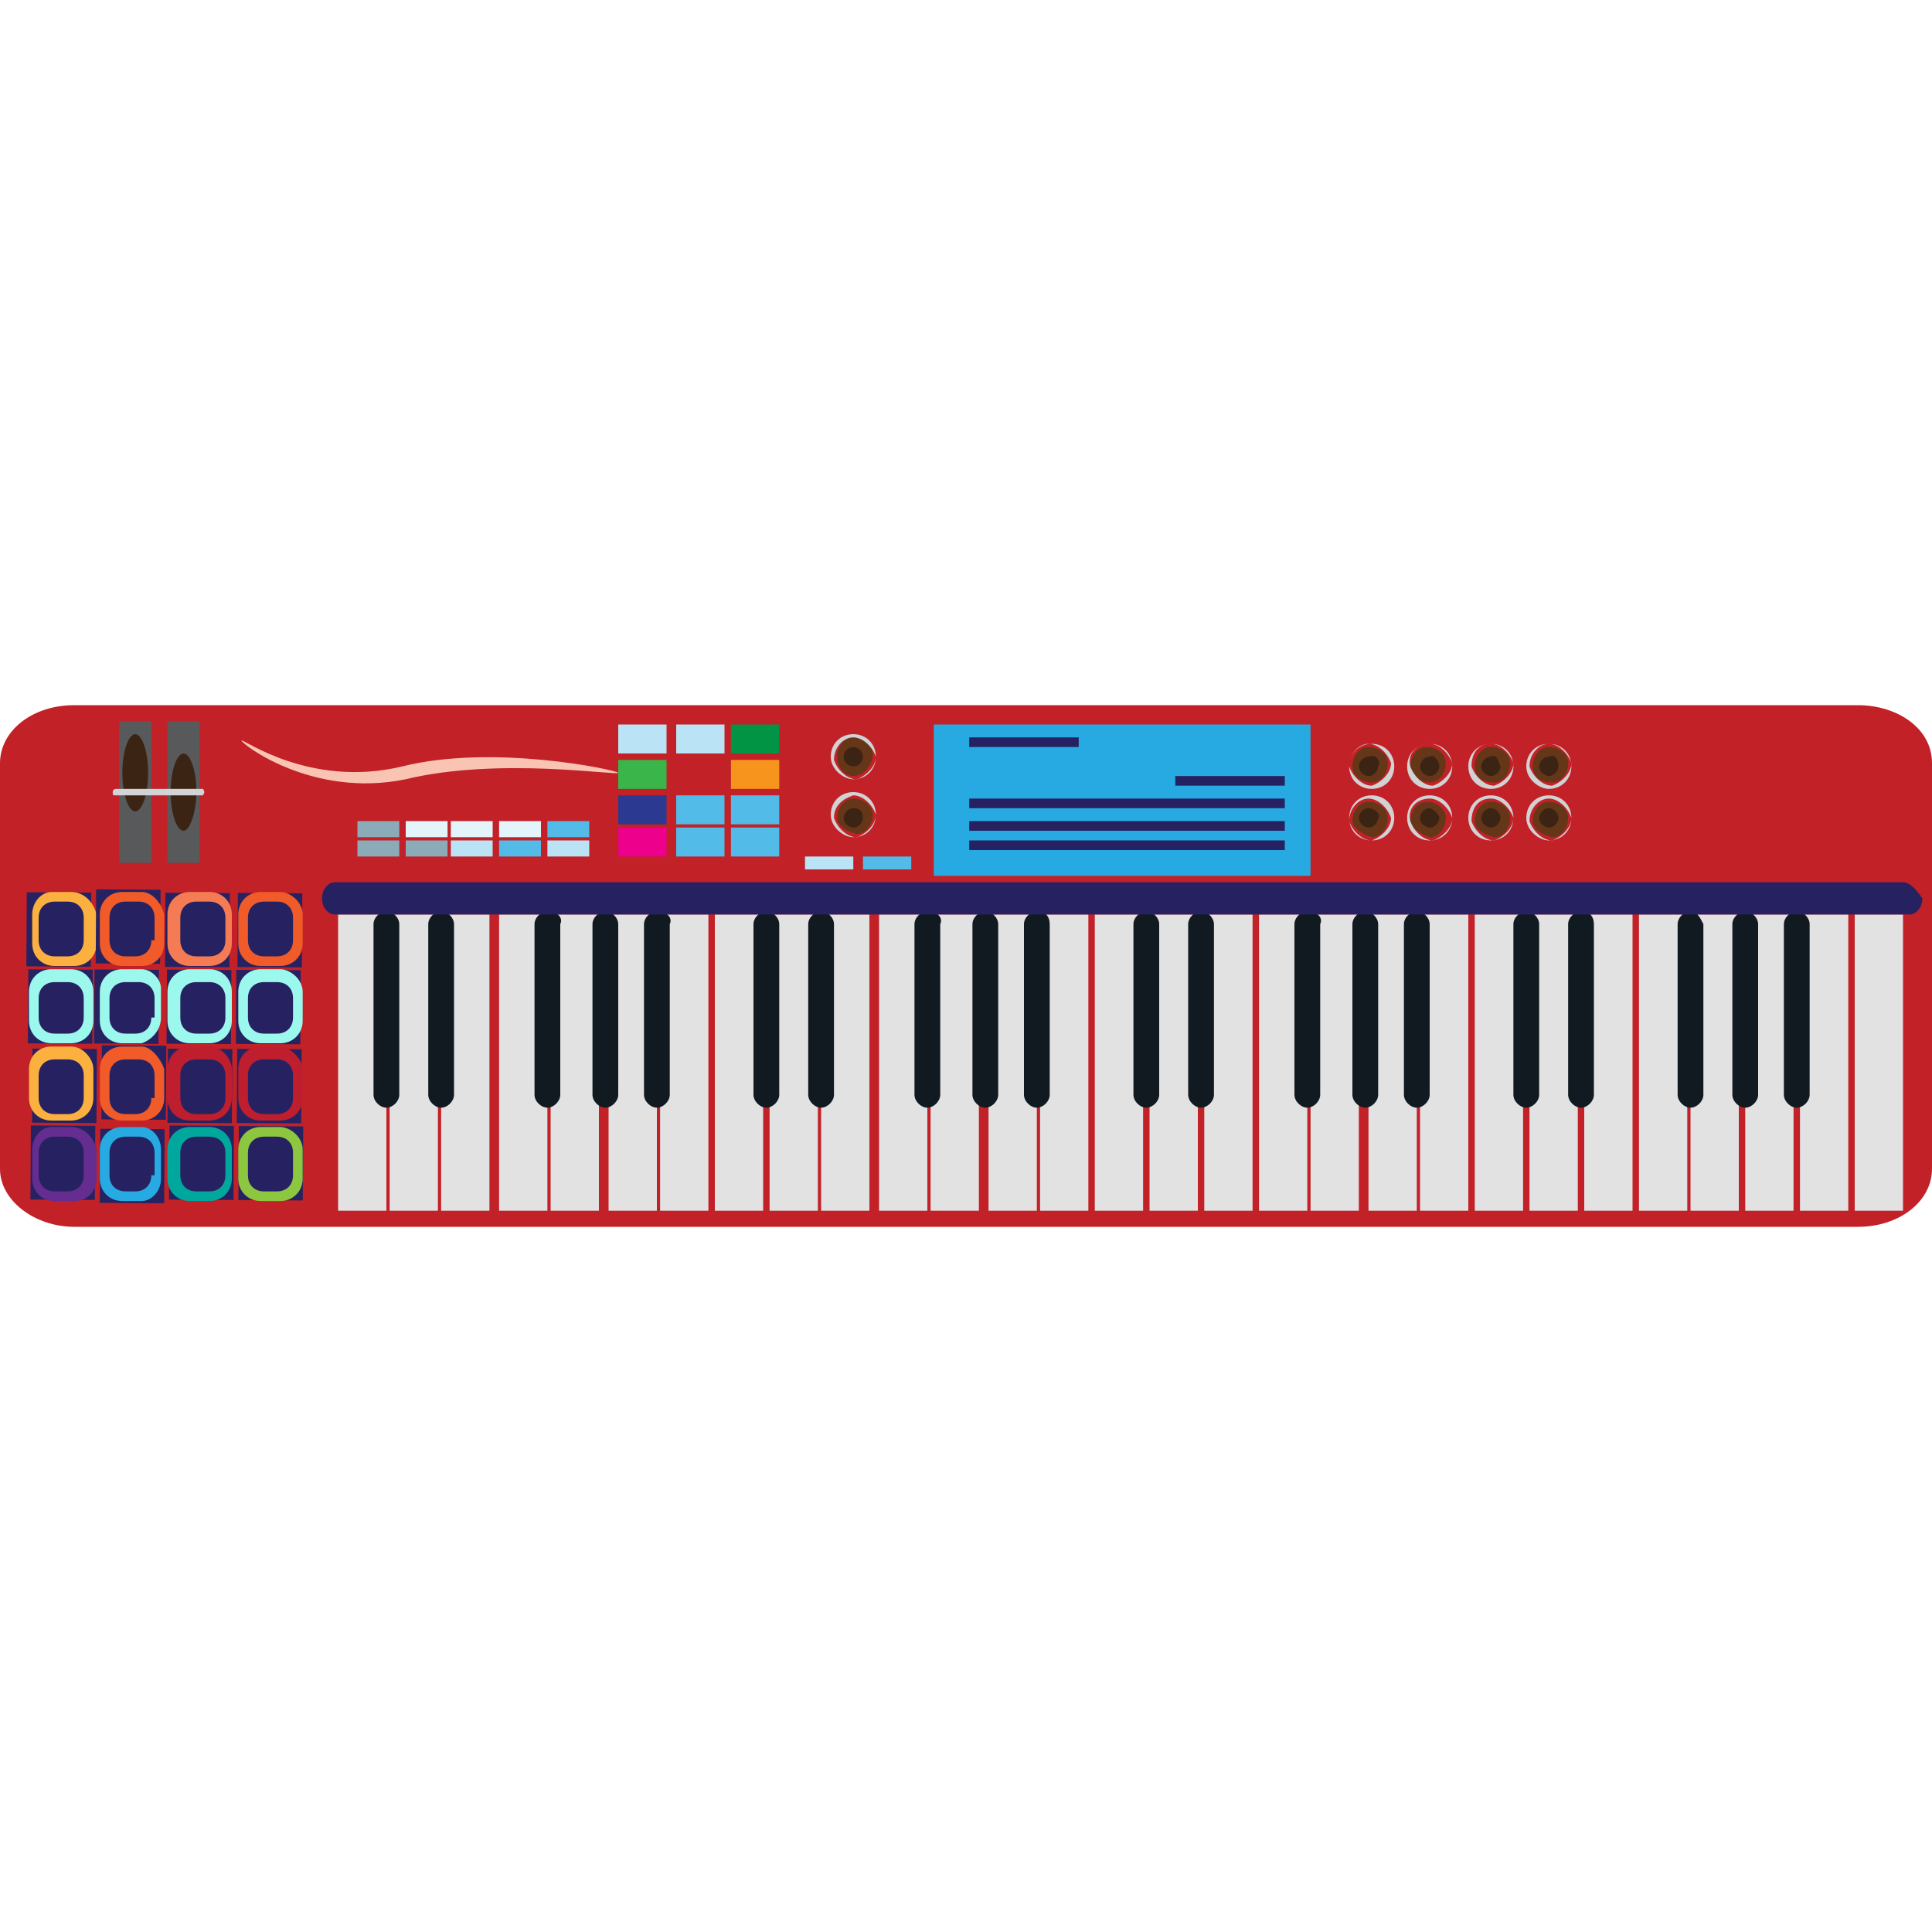 <svg enable-background="new 0 0 60 60" height="60" viewBox="0 0 60 60" width="60" xmlns="http://www.w3.org/2000/svg"><path d="m57.7 21.9h-55.4c-1.3 0-2.3.8-2.3 1.8v12.6c0 1 1.1 1.8 2.3 1.8h55.4c1.3 0 2.3-.8 2.3-1.8v-12.6c0-1.1-1.1-1.8-2.3-1.8z" fill="#c12127"/><path d="m10.5 28.4h1.5v9.2h-1.5z" fill="#e2e2e3"/><path d="m12.1 28.4h1.5v9.2h-1.5z" fill="#e2e2e3"/><path d="m13.7 28.4h1.5v9.2h-1.5z" fill="#e2e2e3"/><path d="m12 28.3c-.2 0-.4.2-.4.4v5.3c0 .2.2.4.4.4s.4-.2.4-.4v-5.3c0-.2-.2-.4-.4-.4z" fill="#101a20"/><path d="m13.7 28.3c-.2 0-.4.2-.4.4v5.3c0 .2.2.4.4.4s.4-.2.4-.4v-5.3c0-.2-.2-.4-.4-.4z" fill="#101a20"/><path d="m34 28.4h1.5v9.2h-1.5z" fill="#e2e2e3"/><path d="m35.7 28.4h1.5v9.2h-1.5z" fill="#e2e2e3"/><path d="m37.4 28.4h1.5v9.2h-1.5z" fill="#e2e2e3"/><path d="m35.6 28.3c-.2 0-.4.2-.4.4v5.3c0 .2.2.4.4.4s.4-.2.4-.4v-5.3c0-.2-.2-.4-.4-.4z" fill="#101a20"/><path d="m37.3 28.3c-.2 0-.4.2-.4.4v5.3c0 .2.2.4.4.4s.4-.2.4-.4v-5.3c0-.2-.2-.4-.4-.4z" fill="#101a20"/><path d="m15.5 28.4h1.5v9.2h-1.5z" fill="#e2e2e3"/><path d="m17.1 28.4h1.5v9.2h-1.5z" fill="#e2e2e3"/><path d="m18.9 28.4h1.5v9.2h-1.5z" fill="#e2e2e3"/><path d="m20.5 28.4h1.5v9.2h-1.5z" fill="#e2e2e3"/><path d="m17 28.3c-.2 0-.4.2-.4.4v5.3c0 .2.2.4.4.4s.4-.2.4-.4v-5.3c.1-.2-.1-.4-.4-.4z" fill="#101a20"/><path d="m18.8 28.3c-.2 0-.4.2-.4.4v5.3c0 .2.2.4.4.4s.4-.2.4-.4v-5.3c0-.2-.2-.4-.4-.4z" fill="#101a20"/><path d="m20.4 28.3c-.2 0-.4.2-.4.4v5.3c0 .2.2.4.4.4s.4-.2.4-.4v-5.3c.1-.2-.1-.4-.4-.4z" fill="#101a20"/><path d="m45.8 28.4h1.5v9.2h-1.5z" fill="#e2e2e3"/><path d="m47.5 28.4h1.5v9.2h-1.5z" fill="#e2e2e3"/><path d="m49.2 28.4h1.5v9.2h-1.5z" fill="#e2e2e3"/><path d="m47.4 28.3c-.2 0-.4.2-.4.4v5.3c0 .2.2.4.4.4s.4-.2.4-.4v-5.3c0-.2-.2-.4-.4-.4z" fill="#101a20"/><path d="m49.1 28.3c-.2 0-.4.2-.4.4v5.3c0 .2.2.4.4.4s.4-.2.4-.4v-5.3c0-.2-.1-.4-.4-.4z" fill="#101a20"/><g fill="#e2e2e3"><path d="m50.9 28.4h1.5v9.2h-1.5z"/><path d="m52.5 28.4h1.5v9.2h-1.5z"/><path d="m54.2 28.4h1.5v9.2h-1.5z"/><path d="m55.9 28.4h1.5v9.2h-1.5z"/><path d="m57.6 28.4h1.5v9.2h-1.5z"/></g><path d="m52.5 28.3c-.2 0-.4.2-.4.4v5.3c0 .2.2.4.4.4s.4-.2.4-.4v-5.3c-.1-.2-.2-.4-.4-.4z" fill="#101a20"/><path d="m54.2 28.3c-.2 0-.4.2-.4.4v5.3c0 .2.2.4.4.4s.4-.2.4-.4v-5.3c0-.2-.2-.4-.4-.4z" fill="#101a20"/><path d="m55.8 28.3c-.2 0-.4.2-.4.4v5.3c0 .2.2.4.4.4s.4-.2.4-.4v-5.3c0-.2-.2-.4-.4-.4z" fill="#101a20"/><path d="m39.1 28.4h1.5v9.2h-1.5z" fill="#e2e2e3"/><path d="m40.7 28.4h1.5v9.2h-1.5z" fill="#e2e2e3"/><path d="m42.5 28.4h1.5v9.2h-1.5z" fill="#e2e2e3"/><path d="m44.1 28.4h1.5v9.2h-1.5z" fill="#e2e2e3"/><path d="m40.6 28.3c-.2 0-.4.2-.4.4v5.3c0 .2.2.4.4.4s.4-.2.4-.4v-5.3c.1-.2-.1-.4-.4-.4z" fill="#101a20"/><path d="m42.4 28.3c-.2 0-.4.2-.4.4v5.3c0 .2.2.4.4.4s.4-.2.4-.4v-5.3c0-.2-.2-.4-.4-.4z" fill="#101a20"/><path d="m44 28.3c-.2 0-.4.2-.4.4v5.3c0 .2.2.4.4.4s.4-.2.4-.4v-5.3c0-.2-.2-.4-.4-.4z" fill="#101a20"/><path d="m22.2 28.4h1.5v9.2h-1.5z" fill="#e2e2e3"/><path d="m23.9 28.4h1.5v9.2h-1.5z" fill="#e2e2e3"/><path d="m25.5 28.4h1.5v9.2h-1.5z" fill="#e2e2e3"/><path d="m23.8 28.3c-.2 0-.4.2-.4.4v5.3c0 .2.2.4.4.4s.4-.2.4-.4v-5.3c0-.2-.2-.4-.4-.4z" fill="#101a20"/><path d="m25.5 28.3c-.2 0-.4.2-.4.4v5.3c0 .2.2.4.4.4s.4-.2.4-.4v-5.3c0-.2-.2-.4-.4-.4z" fill="#101a20"/><path d="m27.3 28.4h1.5v9.2h-1.5z" fill="#e2e2e3"/><path d="m28.9 28.4h1.5v9.2h-1.5z" fill="#e2e2e3"/><path d="m30.7 28.4h1.5v9.2h-1.5z" fill="#e2e2e3"/><path d="m32.3 28.4h1.5v9.2h-1.5z" fill="#e2e2e3"/><path d="m28.8 28.3c-.2 0-.4.2-.4.4v5.3c0 .2.2.4.4.4s.4-.2.4-.4v-5.3c.1-.2-.1-.4-.4-.4z" fill="#101a20"/><path d="m30.6 28.3c-.2 0-.4.2-.4.4v5.3c0 .2.2.4.4.4s.4-.2.4-.4v-5.3c0-.2-.2-.4-.4-.4z" fill="#101a20"/><path d="m32.2 28.3c-.2 0-.4.2-.4.4v5.3c0 .2.2.4.4.4s.4-.2.4-.4v-5.3c0-.2-.1-.4-.4-.4z" fill="#101a20"/><path d="m42 23.8c0-.3.2-.6.5-.6s.6.2.6.5-.2.6-.5.6-.6-.2-.6-.5z" fill="#663618"/><path d="m42.6 24.5c.4 0 .7-.3.7-.7s-.3-.7-.7-.7-.7.3-.7.7.3.7.7.7zm-.1-1.4c.3 0 .6.3.7.6 0 .3-.3.6-.6.7-.3 0-.6-.3-.7-.6 0-.4.3-.7.6-.7z" fill="#d0d2d3"/><path d="m42.5 23.5c-.2 0-.3.2-.3.3 0 .2.2.3.3.3.2 0 .3-.2.3-.3.1-.2-.1-.4-.3-.3z" fill="#3c2415"/><path d="m42 25.5c0-.3.2-.6.5-.6s.6.2.6.5-.2.6-.5.6c-.3-.1-.6-.3-.6-.5z" fill="#663618"/><path d="m42.6 26.1c.4 0 .7-.3.7-.7s-.3-.7-.7-.7-.7.3-.7.7.3.7.7.7zm-.1-1.3c.3 0 .6.3.7.6 0 .3-.3.6-.6.7-.3 0-.6-.3-.7-.6 0-.4.3-.7.6-.7z" fill="#d0d2d3"/><path d="m42.5 25.1c-.2 0-.3.2-.3.3 0 .2.2.3.3.3.2 0 .3-.2.3-.3.1-.1-.1-.3-.3-.3z" fill="#3c2415"/><path d="m43.8 23.8c0-.3.2-.6.5-.6s.6.2.6.5-.2.6-.5.6-.6-.2-.6-.5z" fill="#663618"/><path d="m44.4 24.5c.4 0 .7-.3.7-.7s-.3-.7-.7-.7-.7.3-.7.7.3.7.7.7zm0-1.4c.3 0 .6.3.7.6 0 .3-.3.6-.6.7-.3 0-.6-.3-.7-.6-.1-.4.2-.7.6-.7z" fill="#d0d2d3"/><path d="m44.4 23.5c-.2 0-.3.2-.3.3 0 .2.2.3.3.3.2 0 .3-.2.3-.3 0-.2-.2-.4-.3-.3z" fill="#3c2415"/><path d="m43.8 25.5c0-.3.2-.6.5-.6s.6.2.6.5-.2.6-.5.6c-.3-.1-.6-.3-.6-.5z" fill="#663618"/><path d="m44.4 26.1c.4 0 .7-.3.7-.7s-.3-.7-.7-.7-.7.3-.7.7.3.7.7.7zm0-1.3c.3 0 .6.3.7.6 0 .3-.3.6-.6.7-.3 0-.6-.3-.7-.6-.1-.4.2-.7.6-.7z" fill="#d0d2d3"/><path d="m44.4 25.1c-.2 0-.3.2-.3.3 0 .2.2.3.3.3.2 0 .3-.2.3-.3s-.2-.3-.3-.3z" fill="#3c2415"/><path d="m45.8 23.8c0-.3.2-.6.5-.6s.6.2.6.5-.2.6-.5.6c-.4 0-.6-.2-.6-.5z" fill="#663618"/><path d="m46.3 24.5c.4 0 .7-.3.7-.7s-.3-.7-.7-.7-.7.3-.7.7.3.7.7.7zm0-1.4c.3 0 .6.3.7.6 0 .3-.3.6-.6.7-.3 0-.6-.3-.7-.6 0-.4.2-.7.6-.7z" fill="#d0d2d3"/><path d="m46.3 23.5c-.2 0-.3.2-.3.3 0 .2.2.3.3.3.2 0 .3-.2.3-.3-.1-.2-.1-.4-.3-.3z" fill="#3c2415"/><path d="m45.8 25.5c0-.3.2-.6.5-.6s.6.2.6.5-.2.6-.5.6c-.4-.1-.6-.3-.6-.5z" fill="#663618"/><path d="m46.3 26.1c.4 0 .7-.3.7-.7s-.3-.7-.7-.7-.7.3-.7.7.3.7.7.7zm0-1.3c.3 0 .6.3.7.6 0 .3-.3.6-.6.7-.3 0-.6-.3-.7-.6 0-.4.2-.7.6-.7z" fill="#d0d2d3"/><path d="m46.3 25.1c-.2 0-.3.2-.3.3 0 .2.2.3.3.3.2 0 .3-.2.3-.3s-.1-.3-.3-.3z" fill="#3c2415"/><path d="m47.6 23.8c0-.3.2-.6.5-.6s.6.2.6.5-.2.6-.5.6c-.4 0-.6-.2-.6-.5z" fill="#663618"/><path d="m48.1 24.5c.4 0 .7-.3.7-.7s-.3-.7-.7-.7-.7.3-.7.7.4.7.7.7zm0-1.4c.3 0 .6.3.7.6 0 .3-.3.6-.6.7-.3 0-.6-.3-.7-.6 0-.4.3-.7.6-.7z" fill="#d0d2d3"/><path d="m48.1 23.5c-.2 0-.3.2-.3.3 0 .2.2.3.3.3.2 0 .3-.2.3-.3 0-.2-.1-.4-.3-.3z" fill="#3c2415"/><path d="m47.6 25.5c0-.3.2-.6.5-.6s.6.2.6.5-.2.6-.5.6c-.4-.1-.6-.3-.6-.5z" fill="#663618"/><path d="m48.1 26.1c.4 0 .7-.3.7-.7s-.3-.7-.7-.7-.7.3-.7.7.4.7.7.7zm0-1.3c.3 0 .6.3.7.6 0 .3-.3.6-.6.7-.3 0-.6-.3-.7-.6 0-.4.3-.7.6-.7z" fill="#d0d2d3"/><path d="m48.1 25.1c-.2 0-.3.2-.3.3 0 .2.2.3.3.3.2 0 .3-.2.3-.3s-.1-.3-.3-.3z" fill="#3c2415"/><path d="m26 25.4c0-.3.2-.6.5-.6s.6.2.6.5-.2.6-.5.6c-.4-.1-.6-.3-.6-.5z" fill="#663618"/><path d="m26.5 26c.4 0 .7-.3.7-.7s-.3-.7-.7-.7-.7.3-.7.7.4.7.7.7zm0-1.3c.3 0 .6.3.7.6 0 .3-.3.6-.6.7-.3 0-.6-.3-.7-.6 0-.4.3-.6.6-.7z" fill="#d0d2d3"/><path d="m26.5 25.1c-.2 0-.3.2-.3.3 0 .2.2.3.3.3.2 0 .3-.2.3-.3 0-.2-.1-.3-.3-.3z" fill="#3c2415"/><path d="m26 23.5c0-.3.2-.6.5-.6s.6.2.6.5c0 .4-.3.7-.6.7s-.5-.3-.5-.6z" fill="#663618"/><path d="m26.5 24.2c.4 0 .7-.3.7-.7s-.3-.7-.7-.7-.7.3-.7.7.4.7.7.7zm0-1.3c.3 0 .6.3.7.6 0 .3-.3.6-.6.7-.3 0-.6-.3-.7-.6 0-.4.3-.7.6-.7z" fill="#d0d2d3"/><circle cx="26.5" cy="23.5" fill="#3c2415" r=".3"/><path d="m59.1 27.4h-48.7c-.2 0-.4.2-.4.5s.2.5.4.5h48.9c.2 0 .4-.2.4-.5-.2-.3-.4-.5-.6-.5z" fill="#262262"/><path d="m25 26.6h1.5v.4h-1.5z" fill="#bae4f5"/><path d="m26.8 26.6h1.5v.4h-1.5z" fill="#52bbe7"/><path d="m29 22.5h11.7v4.7h-11.7z" fill="#27aae1"/><path d="m30.1 26.1h9.8v.3h-9.8z" fill="#262262"/><path d="m30.1 25.5h9.8v.3h-9.8z" fill="#262262"/><path d="m30.1 24.8h9.8v.3h-9.8z" fill="#262262"/><path d="m36.5 24.1h3.4v.3h-3.4z" fill="#262262"/><path d="m30.1 22.9h3.4v.3h-3.4z" fill="#262262"/><path d="m5.2 22.4h1v4.4h-1z" fill="#58595b"/><path d="m5.7 23.4c.2 0 .4.5.4 1.2 0 .6-.2 1.2-.4 1.2s-.4-.5-.4-1.2.2-1.2.4-1.2z" fill="#3c2415"/><path d="m3.7 22.4h1v4.4h-1z" fill="#58595b"/><path d="m4.2 22.8c-.2 0-.4.5-.4 1.2s.2 1.2.4 1.2.4-.5.4-1.2-.2-1.2-.4-1.2z" fill="#3c2415"/><path d="m6.3 24.5h-2.7s-.1 0-.1.1 0 .1.1.1h2.7s.1-.1 0-.2z" fill="#d1d3d4"/><path d="m12.5 23.8c-2.9.7-5-.9-5-.8s2.2 1.8 5.1 1.2c2.9-.7 6.6-.1 6.6-.2-.1-.1-3.9-.9-6.7-.2z" fill="#fac4b2"/><path d="m22.7 22.5h1.5v.9h-1.5z" fill="#009444"/><path d="m21 22.5h1.5v.9h-1.5z" fill="#bae4f5"/><path d="m19.2 22.5h1.5v.9h-1.5z" fill="#bae4f5"/><path d="m19.2 23.6h1.5v.9h-1.5z" fill="#39b54a"/><path d="m19.2 24.7h1.5v.9h-1.5z" fill="#2b3990"/><path d="m19.2 25.7h1.5v.9h-1.5z" fill="#ec008c"/><path d="m17 26.1h1.3v.5h-1.3z" fill="#bae4f5"/><path d="m17 25.5h1.3v.5h-1.3z" fill="#52bbe7"/><path d="m15.5 25.5h1.3v.5h-1.3z" fill="#e3f4fb"/><path d="m14 25.5h1.3v.5h-1.3z" fill="#e3f4fb"/><path d="m12.6 25.5h1.3v.5h-1.3z" fill="#e3f4fb"/><path d="m11.1 25.5h1.3v.5h-1.3z" fill="#8babb8"/><path d="m15.5 26.1h1.3v.5h-1.3z" fill="#52bbe7"/><path d="m14 26.1h1.3v.5h-1.3z" fill="#bae4f5"/><path d="m12.6 26.1h1.3v.5h-1.3z" fill="#8babb8"/><path d="m11.1 26.1h1.3v.5h-1.3z" fill="#8babb8"/><path d="m21 24.7h1.5v.9h-1.5z" fill="#52bbe7"/><path d="m21 25.7h1.5v.9h-1.5z" fill="#52bbe7"/><path d="m22.7 23.6h1.5v.9h-1.5z" fill="#f7941e"/><path d="m22.7 24.7h1.5v.9h-1.5z" fill="#52bbe7"/><path d="m22.7 25.7h1.5v.9h-1.5z" fill="#52bbe7"/><path d="m.8 35.1h2.3v2h-2.3z" fill="#262262" transform="matrix(.006 -1 1 .006 -34.16 37.842)"/><path d="m2.2 35h-.6c-.3 0-.6.3-.6.7v.9c0 .4.3.7.7.7h.6c.4 0 .7-.3.7-.7v-.9c-.1-.4-.4-.7-.8-.7zm.4 1.5c0 .3-.2.5-.5.5h-.4c-.3 0-.5-.2-.5-.5v-.7c0-.3.2-.5.5-.5h.4c.3 0 .5.2.5.5z" fill="#662d91"/><path d="m2.9 35.2h2.3v2h-2.3z" fill="#262262" transform="matrix(.006 -1 1 .006 -32.119 40.045)"/><path d="m4.4 35h-.6c-.4 0-.7.3-.7.7v.9c0 .4.3.7.7.7h.6c.3 0 .6-.3.6-.7v-.9c0-.4-.3-.7-.6-.7zm.3 1.5c0 .3-.2.5-.5.5h-.3c-.3 0-.5-.2-.5-.5v-.7c0-.3.2-.5.5-.5h.4c.3 0 .5.2.5.5v.7z" fill="#27aae1"/><path d="m5.1 35.2h2.3v2h-2.3z" fill="#262262" transform="matrix(.006 -1 1 .006 -29.981 42.143)"/><path d="m6.5 35h-.6c-.4 0-.7.3-.7.7v.9c0 .4.3.7.7.7h.6c.4 0 .7-.3.7-.7v-.9c0-.4-.3-.7-.7-.7zm.5 1.5c0 .3-.2.5-.5.5h-.4c-.3 0-.5-.2-.5-.5v-.7c0-.3.2-.5.5-.5h.4c.3 0 .5.2.5.5z" fill="#00a79d"/><path d="m7.3 35.1h2.3v2h-2.3z" fill="#262262" transform="matrix(.006 -1 1 .006 -27.741 44.358)"/><path d="m8.7 35h-.6c-.4 0-.7.3-.7.7v.9c0 .4.3.7.7.7h.6c.4 0 .7-.3.7-.7v-.9c0-.4-.4-.7-.7-.7zm.4 1.5c0 .3-.2.5-.5.5h-.4c-.3 0-.5-.2-.5-.5v-.7c0-.3.2-.5.5-.5h.4c.3 0 .5.2.5.5z" fill="#8dc63f"/><path d="m.8 32.7h2.3v2h-2.3z" fill="#262262" transform="matrix(.006 -1 1 .006 -31.709 35.47)"/><path d="m2.2 32.5h-.6c-.4 0-.7.3-.7.7v.9c0 .4.3.7.7.7h.6c.4 0 .7-.3.7-.7v-.9c0-.3-.3-.7-.7-.7zm.4 1.6c0 .3-.2.5-.5.5h-.4c-.3 0-.5-.2-.5-.5v-.7c0-.3.2-.5.5-.5h.4c.3 0 .5.2.5.5z" fill="#fbb040"/><path d="m3 32.7h2.3v2h-2.3z" fill="#262262" transform="matrix(.006 -1 1 .006 -29.568 37.567)"/><path d="m4.4 32.5h-.6c-.4 0-.7.3-.7.7v.9c0 .4.3.7.7.7h.6c.4 0 .7-.3.7-.7v-.9c-.1-.3-.4-.7-.7-.7zm.3 1.6c0 .3-.2.5-.5.5h-.3c-.3 0-.5-.2-.5-.5v-.7c0-.3.2-.5.5-.5h.4c.3 0 .5.2.5.5v.7z" fill="#f15a29"/><path d="m5.1 32.7h2.3v2h-2.3z" fill="#262262" transform="matrix(.006 -1 1 .006 -27.53 39.772)"/><path d="m6.5 32.5h-.6c-.4 0-.7.3-.7.7v.9c0 .4.3.7.7.7h.6c.4 0 .7-.3.7-.7v-.9c0-.3-.3-.7-.7-.7zm.5 1.6c0 .3-.2.5-.5.5h-.4c-.3 0-.5-.2-.5-.5v-.7c0-.3.2-.5.5-.5h.4c.3 0 .5.2.5.5z" fill="#be1e2d"/><path d="m7.2 32.7h2.3v2h-2.3z" fill="#262262" transform="matrix(.006 -1 1 .006 -25.39 41.878)"/><path d="m8.7 32.5h-.6c-.4 0-.7.3-.7.7v.9c0 .4.3.7.7.7h.6c.4 0 .7-.3.7-.7v-.9c0-.3-.4-.7-.7-.7zm.4 1.6c0 .3-.2.5-.5.5h-.4c-.3 0-.5-.2-.5-.5v-.7c0-.3.2-.5.5-.5h.4c.3 0 .5.2.5.5z" fill="#be1e2d"/><path d="m.7 30.3h2.3v2h-2.3z" fill="#262262" transform="matrix(.006 -1 1 .006 -29.438 32.921)"/><path d="m2.2 30.1h-.6c-.4 0-.7.3-.7.7v.9c0 .4.3.7.7.7h.6c.4 0 .7-.3.7-.7v-.9c0-.4-.3-.7-.7-.7zm.4 1.5c0 .3-.2.5-.5.5h-.4c-.3 0-.5-.2-.5-.5v-.6c0-.3.2-.5.5-.5h.4c.3 0 .5.2.5.5z" fill="#9cf8ed"/><path d="m2.8 30.2h2.3v2h-2.3z" fill="#262262" transform="matrix(.006 -1 1 .006 -27.296 35.026)"/><path d="m4.4 30.1h-.6c-.4 0-.7.3-.7.7v.9c0 .4.3.7.7.7h.6c.3-.1.6-.4.6-.8v-.9c0-.3-.3-.6-.6-.6zm.3 1.5c0 .3-.2.5-.5.5h-.3c-.3 0-.5-.2-.5-.5v-.6c0-.3.2-.5.5-.5h.4c.3 0 .5.2.5.5v.6z" fill="#9cf8ed"/><path d="m5.1 30.3h2.3v2h-2.3z" fill="#262262" transform="matrix(.006 -1 1 .006 -25.158 37.331)"/><path d="m6.5 30.1h-.6c-.4 0-.7.3-.7.7v.9c0 .4.3.7.7.7h.6c.4 0 .7-.3.7-.7v-.9c0-.4-.3-.7-.7-.7zm.5 1.5c0 .3-.2.5-.5.5h-.4c-.3 0-.5-.2-.5-.5v-.6c0-.3.2-.5.5-.5h.4c.3 0 .5.2.5.5z" fill="#9cf8ed"/><path d="m7.2 30.3h2.3v2h-2.3z" fill="#262262" transform="matrix(.006 -1 1 .006 -23.018 39.437)"/><path d="m8.7 30.1h-.6c-.4 0-.7.3-.7.7v.9c0 .4.3.7.7.7h.6c.4 0 .7-.3.7-.7v-.9c0-.4-.4-.7-.7-.7zm.4 1.5c0 .3-.2.5-.5.5h-.4c-.3 0-.5-.2-.5-.5v-.6c0-.3.2-.5.5-.5h.4c.3 0 .5.2.5.5z" fill="#9cf8ed"/><path d="m.7 27.8h2.3v2h-2.3z" fill="#262262" transform="matrix(.006 -1 1 .006 -26.986 30.543)"/><path d="m2.2 27.7h-.6c-.3 0-.6.3-.6.7v.9c0 .4.3.7.7.7h.6c.4 0 .7-.3.7-.7v-.9c-.1-.4-.4-.7-.8-.7zm.4 1.5c0 .3-.2.5-.5.5h-.4c-.3 0-.5-.2-.5-.5v-.7c0-.3.2-.5.5-.5h.4c.3 0 .5.2.5.5z" fill="#fbb040"/><path d="m2.9 27.8h2.3v2h-2.3z" fill="#262262" transform="matrix(.006 -1 1 .006 -24.845 32.653)"/><path d="m4.4 27.7h-.6c-.4 0-.7.3-.7.7v.9c0 .4.3.7.7.7h.6c.4 0 .7-.3.7-.7v-.9c-.1-.4-.4-.7-.7-.7zm.3 1.5c0 .3-.2.5-.5.5h-.3c-.3 0-.5-.2-.5-.5v-.7c0-.3.2-.5.5-.5h.4c.3 0 .5.2.5.5v.7z" fill="#f15a29"/><path d="m5 27.9h2.3v2h-2.3z" fill="#262262" transform="matrix(.006 -1 1 .006 -22.806 34.858)"/><path d="m6.5 27.7h-.6c-.4 0-.7.3-.7.7v.9c0 .4.3.7.7.7h.6c.4 0 .7-.3.7-.7v-.9c0-.4-.3-.7-.7-.7zm.5 1.5c0 .3-.2.5-.5.5h-.4c-.3 0-.5-.2-.5-.5v-.7c0-.3.2-.5.5-.5h.4c.3 0 .5.2.5.5z" fill="#f47b54"/><path d="m7.2 27.9h2.3v2h-2.3z" fill="#262262" transform="matrix(.006 -1 1 .006 -20.568 37.064)"/><path d="m8.7 27.7h-.6c-.4 0-.7.3-.7.7v.9c0 .4.3.7.7.7h.6c.4 0 .7-.3.7-.7v-.9c0-.4-.4-.7-.7-.7zm.4 1.5c0 .3-.2.5-.5.5h-.4c-.3 0-.5-.2-.5-.5v-.7c0-.3.2-.5.5-.5h.4c.3 0 .5.2.5.5z" fill="#f15a29"/></svg>